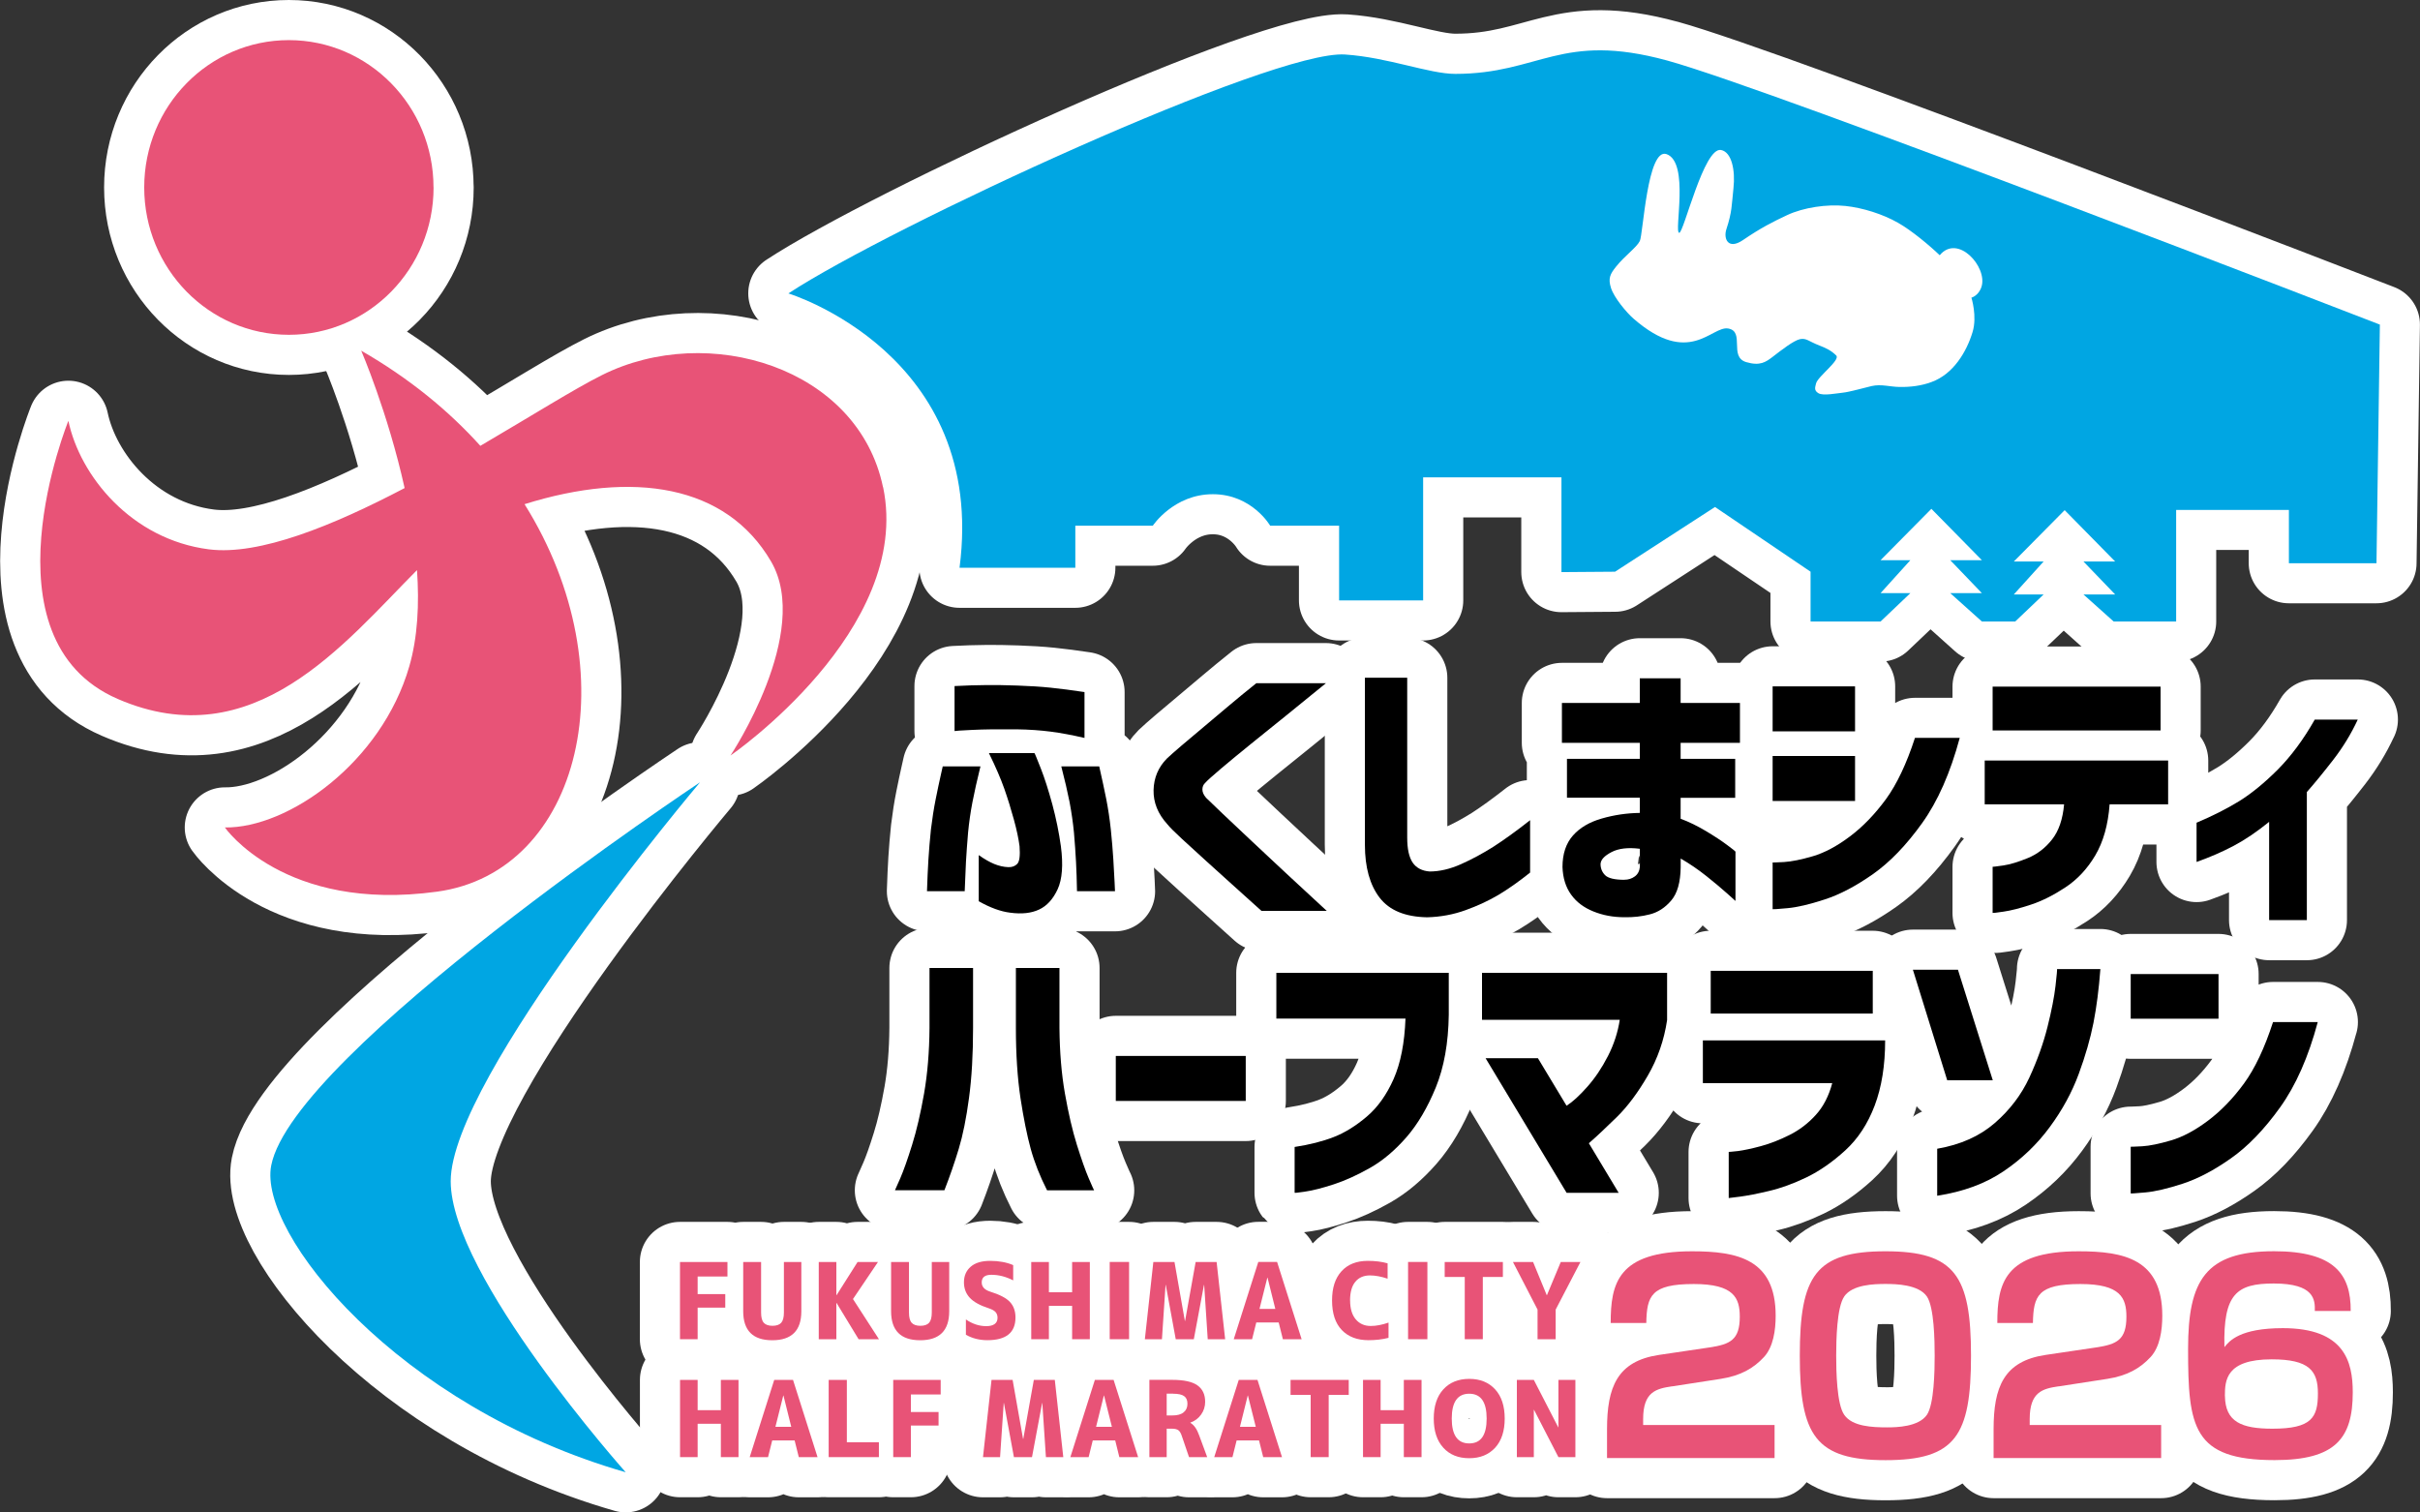 <?xml version="1.0" encoding="UTF-8"?>
<svg id="_レイヤー_1" data-name="レイヤー_1" xmlns="http://www.w3.org/2000/svg" version="1.1" viewBox="0 0 422.19 263.84">
  <rect x="0" y="0" width="422.19" height="263.84" fill="#333333" stroke="none"/>
  <!-- Generator: Adobe Illustrator 29.8.1, SVG Export Plug-In . SVG Version: 2.1.1 Build 2)  -->
  <defs>
    <style>
      .st0 {
        fill: #fff;
      }

      .st1 {
        fill: none;
        stroke: #fff;
        stroke-linecap: round;
        stroke-linejoin: round;
        stroke-width: 14px;
      }

      .st2 {
        fill: #00a6e3;
      }

      .st3 {
        fill: #e85377;
      }
    </style>
  </defs>
  <g>
    <path class="st1" d="M161.72,155.48c.07-2.06.15-3.91.25-5.54.1-1.63.25-3.38.44-5.25.23-1.87.5-3.62.83-5.27.33-1.65.62-3.01.86-4.07.25-1.06.37-1.61.37-1.65h6.58c-.59,2.4-1.06,4.48-1.4,6.25-.34,1.76-.59,3.53-.76,5.29-.16,1.87-.28,3.58-.37,5.12-.08,1.55-.15,3.26-.22,5.12h-6.58ZM166.53,119.69c1.96-.1,3.76-.16,5.37-.17,1.63-.02,3.47,0,5.57.08,2.09.07,4.03.19,5.79.37,1.77.18,3.74.44,5.94.77v8c-2.16-.5-4.13-.87-5.91-1.1-1.79-.23-3.74-.37-5.87-.4-3.24-.03-5.85,0-7.82.1-1.98.1-3.01.16-3.07.2v-7.85ZM172.52,131.39h7.95c.07.07.43.95,1.1,2.65.67,1.7,1.34,3.8,2.02,6.29.67,2.5,1.16,4.93,1.49,7.3.43,3.27.23,5.77-.56,7.5-.8,1.73-1.88,2.92-3.24,3.55-1.36.64-3.04.82-5.03.55-1.67-.2-3.5-.87-5.5-2v-8.05c.98.7,1.88,1.21,2.7,1.55.82.33,1.63.52,2.41.55.68.04,1.22-.16,1.61-.57.4-.42.52-1.45.4-3.08-.17-1.3-.49-2.84-.99-4.65-.49-1.79-1.04-3.58-1.66-5.35-.62-1.76-1.52-3.85-2.7-6.25ZM194.51,155.48h-6.62c-.03-1.87-.09-3.57-.17-5.12-.08-1.55-.2-3.25-.36-5.12-.17-1.76-.43-3.53-.76-5.29-.35-1.77-.83-3.85-1.45-6.25h6.62c.49,2.17.9,4.07,1.23,5.72.32,1.65.59,3.41.79,5.27.19,1.87.34,3.62.44,5.25.1,1.63.17,2.95.22,3.97.05,1.01.07,1.54.07,1.57Z"/>
    <path class="st1" d="M219.19,119.19h12.13c-2.65,2.17-4.97,4.05-6.95,5.65-1.98,1.6-3.99,3.23-6.04,4.87-2.04,1.65-3.81,3.11-5.3,4.37s-2.42,2.1-2.77,2.5c-.33.3-.49.68-.49,1.15s.21.95.64,1.45c.4.4,1.34,1.31,2.83,2.72,1.49,1.42,3.25,3.07,5.27,4.97,2.03,1.9,4.03,3.77,6.01,5.62,1.98,1.85,4.3,3.99,6.94,6.42h-11.39c-1.96-1.76-3.68-3.31-5.15-4.64-1.48-1.34-2.99-2.7-4.54-4.1-1.55-1.4-2.95-2.68-4.19-3.83-1.25-1.15-2.1-2-2.56-2.57-1.63-1.8-2.42-3.77-2.38-5.92.05-2.15.82-3.99,2.33-5.52.52-.5,1.39-1.26,2.57-2.27,1.19-1.01,2.53-2.14,4-3.37,1.47-1.24,2.89-2.42,4.25-3.58s2.95-2.45,4.78-3.92Z"/>
    <path class="st1" d="M245.5,118.25v27.89c0,1.97.32,3.41.95,4.35.64.93,1.63,1.45,2.97,1.55,1.73,0,3.56-.43,5.47-1.28,1.91-.85,3.79-1.87,5.65-3.04,1.84-1.19,3.98-2.72,6.4-4.63v9.14c-1.96,1.57-3.8,2.86-5.5,3.88-1.7,1.01-3.61,1.9-5.74,2.67-2.12.77-4.37,1.19-6.73,1.25-3.83-.07-6.59-1.21-8.29-3.43s-2.56-5.29-2.56-9.22v-29.14h7.37Z"/>
    <path class="st1" d="M273.37,132.39h12.71v-2.8h-13.59v-6.95h13.59v-4.3h7.12v4.3h10.35v6.95h-10.35v2.8h9.52v6.8h-9.52v3.65c1.44.53,2.91,1.25,4.42,2.15,1.51.9,2.73,1.71,3.68,2.42.95.71,1.45,1.1,1.47,1.18v8.59s-.52-.47-1.47-1.32c-.95-.85-2.14-1.85-3.58-3-1.44-1.15-2.95-2.18-4.51-3.08v1.55c-.04,2.6-.58,4.52-1.65,5.77-1.06,1.25-2.3,2.06-3.73,2.42-1.42.37-2.9.53-4.44.5-1.93,0-3.73-.33-5.39-1-1.67-.67-2.98-1.64-3.91-2.95-.94-1.3-1.43-2.9-1.5-4.8,0-2.3.61-4.13,1.82-5.5,1.21-1.37,2.89-2.36,5.03-2.97,2.14-.62,4.36-.95,6.64-.98v-2.65h-12.71v-6.8ZM283.39,153.48c.68,0,1.29-.19,1.82-.58.52-.38.81-.94.88-1.67v-3.15c-2.06-.26-3.71-.07-4.95.58-1.25.65-1.88,1.34-1.91,2.08,0,.76.27,1.42.8,1.95.54.53,1.66.8,3.37.8Z"/>
    <path class="st1" d="M309.25,119.75h14.38v7.85h-14.38v-7.85ZM341.89,128.75c-1.64,6.1-3.83,11.06-6.58,14.89-2.75,3.83-5.6,6.79-8.56,8.87-2.96,2.08-5.77,3.56-8.42,4.42-2.65.87-4.82,1.37-6.5,1.52-1.69.16-2.55.21-2.58.18v-8.15s.7,0,2.01-.08c1.31-.08,2.99-.42,5.03-1.02,2.05-.61,4.19-1.75,6.45-3.45s4.34-3.86,6.26-6.47c1.91-2.62,3.61-6.19,5.08-10.72h7.81ZM309.25,131.89h14.38v7.85h-14.38v-7.85Z"/>
    <path class="st1" d="M346.25,140.34v-7.65h32v7.65h-10.21c-.26,3.56-1.1,6.53-2.5,8.9-1.4,2.36-3.15,4.23-5.23,5.59-2.08,1.37-4.07,2.37-5.99,3-1.92.64-3.5,1.04-4.76,1.22-1.26.19-1.9.26-1.93.23v-8.05s.65-.04,1.86-.23c1.21-.18,2.65-.62,4.3-1.3,1.65-.68,3.06-1.77,4.22-3.25,1.16-1.48,1.86-3.52,2.09-6.12h-13.84ZM347.63,119.79h29.3v7.64h-29.3v-7.64Z"/>
    <path class="st1" d="M411.33,125.54c-1.14,2.47-2.56,4.79-4.24,6.97-1.69,2.18-3.23,4.07-4.64,5.67v22.34h-6.58v-17.14c-2.13,1.73-4.18,3.12-6.16,4.17-1.98,1.05-4.15,1.99-6.5,2.83v-6.85c2.78-1.17,5.25-2.42,7.42-3.75,2.15-1.33,4.4-3.17,6.75-5.52,2.33-2.35,4.49-5.26,6.45-8.72h7.51Z"/>
    <path class="st1" d="M156.13,207.66s.34-.73.93-2.1c.59-1.37,1.28-3.31,2.06-5.82.79-2.52,1.48-5.5,2.09-8.95.6-3.44.92-7.27.95-11.47v-10.45h7.6v10.45c0,4.63-.23,8.71-.71,12.24-.47,3.53-1.07,6.49-1.79,8.87-.72,2.38-1.55,4.79-2.5,7.22h-8.63ZM190.87,207.66h-8.2c-1.24-2.43-2.19-4.84-2.85-7.22-.65-2.38-1.25-5.34-1.79-8.87-.53-3.53-.8-7.61-.8-12.24v-10.45h7.6v10.45c.04,4.2.35,8.02.96,11.47.61,3.45,1.3,6.43,2.09,8.95.79,2.51,1.47,4.45,2.06,5.82.59,1.37.9,2.06.94,2.1Z"/>
    <rect class="st1" x="194.66" y="184.22" width="22.67" height="7.85"/>
    <path class="st1" d="M222.67,177.72v-8h30.08v7.35c-.07,4.9-.82,9.11-2.26,12.64-1.45,3.53-3.16,6.44-5.15,8.72-2,2.28-4.1,4.06-6.33,5.32s-4.34,2.22-6.33,2.87c-2,.65-3.63,1.07-4.89,1.25-1.25.19-1.9.26-1.93.22v-7.99c2.62-.4,4.89-.98,6.82-1.73,1.93-.75,3.85-1.94,5.77-3.57s3.47-3.83,4.69-6.58c1.21-2.75,1.9-6.25,2.06-10.52h-22.53Z"/>
    <path class="st1" d="M258.55,177.92v-8.2h32.29v8.24c-.52,3.5-1.65,6.73-3.37,9.7-1.72,2.96-3.51,5.36-5.37,7.19-1.87,1.83-3.5,3.37-4.91,4.6l5.2,8.65h-9.08l-14.14-23.49h9.13l5,8.3c1.05-.67,2.25-1.76,3.61-3.3,1.36-1.53,2.56-3.32,3.61-5.37,1.05-2.05,1.73-4.16,2.06-6.32h-24.05Z"/>
    <path class="st1" d="M297.07,188.97v-7.45h31.8c0,4.37-.61,8.15-1.82,11.35-1.21,3.2-2.92,5.81-5.15,7.85-2.23,2.03-4.49,3.6-6.77,4.7-2.29,1.1-4.47,1.89-6.53,2.37-2.06.49-3.73.81-5,.98-1.28.17-1.95.25-2.02.25v-8.05s.57-.02,1.62-.15c1.04-.14,2.38-.42,3.97-.85,1.61-.43,3.27-1.08,5.01-1.95s3.26-2.03,4.59-3.5c1.33-1.46,2.28-3.32,2.87-5.55h-22.58ZM298.44,169.38h28.27v7.45h-28.27v-7.45Z"/>
    <path class="st1" d="M341.58,169.18l6.08,19.29h-7.95l-5.99-19.29h7.85ZM337.96,208.61v-8.2c4.06-.7,7.4-2.19,10.04-4.48,2.63-2.28,4.64-4.93,6.04-7.94,1.39-3.01,2.44-5.96,3.16-8.82.72-2.87,1.18-5.25,1.4-7.15.22-1.9.3-2.88.27-2.95h7.56c-.26,3.47-.66,6.58-1.2,9.35-.55,2.77-1.4,5.75-2.58,8.95-1.18,3.2-2.86,6.29-5.06,9.27-2.19,2.98-4.87,5.55-8.05,7.7-3.17,2.15-7.03,3.57-11.58,4.27Z"/>
    <path class="st1" d="M371.72,169.93h15.32v7.79h-15.32v-7.79ZM404.35,178.32c-1.63,6.1-3.83,11.06-6.58,14.89-2.75,3.83-5.6,6.79-8.56,8.87-2.96,2.09-5.77,3.56-8.42,4.43-2.65.86-4.82,1.37-6.5,1.52-1.69.15-2.54.21-2.57.17v-8.14s.7,0,2.01-.08c1.31-.08,2.99-.43,5.03-1.03,2.05-.6,4.2-1.75,6.46-3.45,2.26-1.7,4.34-3.85,6.26-6.47,1.91-2.62,3.6-6.19,5.07-10.72h7.81Z"/>
  </g>
  <g>
    <path class="st1" d="M291.69,241.86c-2.76.41-5.03.95-5.03,5.71v1.04h22.93v5.76h-29.23v-5.03c0-7.34,1.77-11.87,9.06-12.96l8.84-1.31c3.58-.54,5.26-1.31,5.26-5.35,0-3.26-1-5.71-8.02-5.71-7.43,0-8.2,2.04-8.29,6.8h-6.21c0-6.84,1.18-12.51,14.19-12.51,7.93,0,14.59,1.36,14.59,11.24,0,2.54-.41,5.44-2.04,7.21-1.81,1.95-4.03,3.26-7.57,3.81l-8.48,1.31Z"/>
    <path class="st1" d="M328.95,218.3c12.1,0,14.91,4.26,14.91,18.22s-2.72,18.22-14.91,18.22-14.96-4.3-14.96-18.22,2.72-18.22,14.96-18.22ZM321.75,226.18c-1.31,1.86-1.41,7.71-1.41,10.33s.09,8.48,1.41,10.33c1.41,2.04,4.9,2.18,7.52,2.18,1.59,0,5.44-.09,6.89-2.18,1.27-1.86,1.36-7.71,1.36-10.33s-.09-8.47-1.36-10.33c-1.45-2.08-5.35-2.18-7.21-2.18-1.95,0-5.76.09-7.21,2.18Z"/>
    <path class="st1" d="M359.13,241.86c-2.76.41-5.03.95-5.03,5.71v1.04h22.93v5.76h-29.23v-5.03c0-7.34,1.77-11.87,9.07-12.96l8.84-1.31c3.58-.54,5.26-1.31,5.26-5.35,0-3.26-1-5.71-8.02-5.71-7.43,0-8.2,2.04-8.29,6.8h-6.21c0-6.84,1.18-12.51,14.19-12.51,7.93,0,14.59,1.36,14.59,11.24,0,2.54-.41,5.44-2.04,7.21-1.81,1.95-4.03,3.26-7.57,3.81l-8.48,1.31Z"/>
    <path class="st1" d="M403.84,228.72c.05-1.95-.05-4.8-7.16-4.8-6.44,0-8.84,1.77-8.61,11.1.86-1.09,2.72-3.31,10.2-3.31,10.74,0,12.19,5.85,12.19,11.19,0,8.02-2.99,11.83-13.64,11.83-14.28,0-15.09-5.76-15.09-19.4,0-11.92,2.99-17.04,15-17.04,10.47,0,13.42,3.99,13.37,10.42h-6.25ZM388.16,243.54c.05,4.53,2.9,5.71,8.29,5.71,6.84,0,7.93-1.95,7.93-6.16,0-3.94-1.5-5.94-8.07-5.94-7.98,0-8.16,3.67-8.16,6.39Z"/>
  </g>
  <g>
    <polygon class="st1" points="125.76 248.39 121.71 248.39 121.71 254.21 118.64 254.21 118.64 240.74 121.71 240.74 121.71 246.02 125.76 246.02 125.76 240.74 128.84 240.74 128.84 254.21 125.76 254.21 125.76 248.39"/>
    <path class="st1" d="M130.79,254.22l4.28-13.48h3.28l4.28,13.48h-3.27l-.73-2.92h-3.91l-.73,2.92h-3.2ZM135.28,248.92h2.76l-1.36-5.46h-.03l-1.37,5.46Z"/>
    <polygon class="st1" points="147.74 240.74 147.74 251.62 153.33 251.62 153.33 254.21 144.57 254.21 144.57 240.74 147.74 240.74"/>
    <polygon class="st1" points="155.83 240.74 164.11 240.74 164.11 243.28 158.91 243.28 158.91 246.34 163.74 246.34 163.74 248.7 158.91 248.7 158.91 254.21 155.83 254.21 155.83 240.74"/>
    <polygon class="st1" points="181.84 244.76 181.81 244.76 180.04 254.22 176.89 254.22 175.14 244.76 175.11 244.76 174.47 254.22 171.49 254.22 172.98 240.74 176.66 240.74 178.48 251.03 178.52 251.03 180.36 240.74 184.02 240.74 185.5 254.22 182.47 254.22 181.84 244.76"/>
    <path class="st1" d="M186.73,254.22l4.28-13.48h3.27l4.28,13.48h-3.28l-.72-2.92h-3.92l-.72,2.92h-3.2ZM191.22,248.92h2.76l-1.37-5.46h-.03l-1.36,5.46Z"/>
    <path class="st1" d="M203.54,249.24v4.97h-3.02v-13.48h3.98c2.02,0,3.48.31,4.39.95.91.64,1.36,1.6,1.36,2.88,0,.82-.23,1.56-.71,2.23-.48.67-1.1,1.13-1.87,1.4v.04c.63.36,1.15,1.09,1.54,2.2l1.4,3.79h-3.17l-1.25-3.66c-.16-.52-.37-.86-.61-1.04-.25-.18-.61-.27-1.12-.27h-.9ZM204.67,243.14h-1.13v3.8h1c.85,0,1.5-.17,1.95-.54.45-.36.67-.86.67-1.49s-.19-1.06-.58-1.34c-.38-.28-1.03-.42-1.92-.42Z"/>
    <path class="st1" d="M211.83,254.22l4.28-13.48h3.27l4.28,13.48h-3.28l-.73-2.92h-3.91l-.73,2.92h-3.2ZM216.32,248.92h2.76l-1.37-5.46h-.03l-1.36,5.46Z"/>
    <polygon class="st1" points="235.3 240.74 235.3 243.35 231.8 243.35 231.8 254.21 228.66 254.21 228.66 243.35 225.15 243.35 225.15 240.74 235.3 240.74"/>
    <polygon class="st1" points="244.91 248.39 240.86 248.39 240.86 254.21 237.79 254.21 237.79 240.74 240.86 240.74 240.86 246.02 244.91 246.02 244.91 240.74 248 240.74 248 254.21 244.91 254.21 244.91 248.39"/>
    <path class="st1" d="M260.85,252.56c-1.12,1.22-2.62,1.84-4.53,1.84s-3.42-.61-4.53-1.84c-1.11-1.22-1.66-2.92-1.66-5.08s.55-3.86,1.66-5.08c1.11-1.22,2.62-1.84,4.53-1.84s3.41.61,4.53,1.84c1.11,1.22,1.66,2.92,1.66,5.08s-.55,3.86-1.66,5.08ZM259.36,247.48c0-2.88-1.01-4.33-3.04-4.33s-3.05,1.45-3.05,4.33,1.01,4.34,3.05,4.34,3.04-1.45,3.04-4.34Z"/>
    <polygon class="st1" points="264.63 254.21 264.63 240.74 267.59 240.74 271.85 249.01 271.88 249.01 271.88 240.74 274.84 240.74 274.84 254.21 271.88 254.21 267.62 245.95 267.59 245.95 267.59 254.21 264.63 254.21"/>
    <polygon class="st1" points="118.63 220.17 126.91 220.17 126.91 222.7 121.71 222.7 121.71 225.77 126.53 225.77 126.53 228.13 121.71 228.13 121.71 233.64 118.63 233.64 118.63 220.17"/>
    <path class="st1" d="M132.78,220.17v8.81c0,.84.15,1.44.47,1.79.31.35.82.53,1.52.53s1.21-.18,1.52-.53c.31-.35.47-.95.47-1.79v-8.81h3.04v8.59c0,3.38-1.69,5.06-5.07,5.06s-5.07-1.69-5.07-5.06v-8.59h3.12Z"/>
    <polygon class="st1" points="145.91 220.17 145.91 225.95 145.95 225.95 149.61 220.17 153.17 220.17 148.81 226.63 153.34 233.64 149.79 233.64 145.95 227.32 145.91 227.32 145.91 233.64 142.84 233.64 142.84 220.17 145.91 220.17"/>
    <path class="st1" d="M158.58,220.17v8.81c0,.84.15,1.44.47,1.79.31.35.82.53,1.52.53s1.21-.18,1.52-.53c.31-.35.47-.95.47-1.79v-8.81h3.04v8.59c0,3.38-1.69,5.06-5.07,5.06s-5.07-1.69-5.07-5.06v-8.59h3.12Z"/>
    <path class="st1" d="M176.75,223.37c-1.26-.65-2.53-.97-3.8-.97-1.12,0-1.68.44-1.68,1.33,0,.76.49,1.29,1.45,1.6,1.67.52,2.83,1.12,3.47,1.81.65.69.97,1.6.97,2.71,0,2.64-1.63,3.96-4.9,3.96-1.4,0-2.65-.32-3.75-.95v-2.67c1.13.78,2.32,1.17,3.56,1.17.65,0,1.13-.13,1.47-.38.33-.25.49-.61.49-1.08,0-.41-.12-.74-.35-1-.23-.26-.62-.47-1.19-.66-1.52-.49-2.62-1.1-3.31-1.84-.67-.73-1.01-1.63-1.01-2.68,0-1.15.4-2.06,1.19-2.74.79-.68,1.92-1.01,3.4-1.01s2.87.25,4,.74v2.65Z"/>
    <polygon class="st1" points="187.04 227.82 182.99 227.82 182.99 233.64 179.91 233.64 179.91 220.17 182.99 220.17 182.99 225.45 187.04 225.45 187.04 220.17 190.13 220.17 190.13 233.64 187.04 233.64 187.04 227.82"/>
    <rect class="st1" x="193.6" y="220.17" width="3.38" height="13.48"/>
    <polygon class="st1" points="210.08 224.18 210.04 224.18 208.27 233.65 205.12 233.65 203.38 224.18 203.34 224.18 202.71 233.65 199.73 233.65 201.21 220.17 204.9 220.17 206.71 230.45 206.75 230.45 208.59 220.17 212.25 220.17 213.74 233.65 210.7 233.65 210.08 224.18"/>
    <path class="st1" d="M215.24,233.64l4.28-13.48h3.28l4.28,13.48h-3.27l-.73-2.92h-3.91l-.73,2.92h-3.2ZM219.73,228.35h2.76l-1.36-5.46h-.03l-1.37,5.46Z"/>
    <path class="st1" d="M235.54,226.9c0,1.4.33,2.5.98,3.27.65.77,1.52,1.16,2.61,1.16.97,0,2-.2,3.11-.59v2.66c-1.09.28-2.26.41-3.49.41-1.98,0-3.53-.59-4.67-1.78-1.13-1.19-1.69-2.9-1.69-5.14s.54-3.88,1.64-5.1c1.1-1.21,2.63-1.82,4.6-1.82,1.28,0,2.42.14,3.45.43v2.68c-1.12-.38-2.15-.57-3.08-.57-1.09,0-1.95.37-2.56,1.12-.61.74-.91,1.83-.91,3.26Z"/>
    <rect class="st1" x="245.64" y="220.17" width="3.37" height="13.48"/>
    <polygon class="st1" points="262.19 220.17 262.19 222.78 258.69 222.78 258.69 233.64 255.54 233.64 255.54 222.78 252.04 222.78 252.04 220.17 262.19 220.17"/>
    <polygon class="st1" points="267.46 220.17 269.84 225.95 269.88 225.95 272.29 220.17 275.72 220.17 271.4 228.47 271.4 233.64 268.24 233.64 268.24 228.47 263.95 220.17 267.46 220.17"/>
  </g>
  <g>
    <path class="st1" d="M75.64,32.7c0,14.2-11.3,25.71-25.24,25.71s-25.24-11.51-25.24-25.71S36.46,7,50.39,7s25.24,11.51,25.24,25.7Z"/>
    <path class="st1" d="M154.05,85c-4.34-20.93-30.52-28.83-49.05-19.55-4.73,2.36-12.42,7.19-21.2,12.33-5.51-6.12-12.4-11.78-20.78-16.6,0,0,4.64,10.76,7.57,23.97-12.49,6.55-25.33,11.8-34.13,10.69-13.54-1.72-22.52-12.83-24.53-22.42,0,0-15.5,38.08,8.61,48.52,23.74,10.27,39.47-9.68,52.21-22.48.41,5.89.13,11.7-1.35,16.81-4.85,16.76-21.11,28.24-32.17,28.09,0,0,10.3,14.87,37.03,11.2,25.06-3.43,33.72-38.1,15.25-67.6,18.95-5.92,35.18-3.4,43,9.98,7.24,12.38-7.07,33.87-7.07,33.87,0,0,31.81-21.88,26.63-46.81Z"/>
    <path class="st1" d="M122.11,136.49s-70.92,47.15-74.79,66.83c-2.33,11.84,22.03,42.11,61.84,53.53,0,0-30.53-34.24-30.53-50.77,0-18.11,43.48-69.58,43.48-69.58Z"/>
    <path class="st1" d="M290.86,10.56c-18.59-5.08-22.21,2.32-36.98,2.32-4.55,0-11.67-2.87-19.22-3.38-12.59-.85-79.28,29.99-97.12,41.68,0,0,34.72,10.57,29.85,47.86h20.2v-7.34h13.52s3.65-5.49,10.47-5.49,10,5.49,10,5.49h12.03v13.04h14.67v-21.47h24.12v16.53l9.36-.07,17.44-11.29,16.67,11.29v8.69h12.21l5.21-4.95h-5.21l5.21-5.75h-5.21l8.87-8.96,8.81,8.96h-5.52l5.52,5.75h-5.52l5.52,4.95h5.81l4.96-4.72h-5.21l5.21-5.75h-5.21l8.87-8.96,8.81,8.96h-5.53l5.53,5.75h-5.53l5.27,4.72h10.9v-19.47h19.67v9.3h15.28l.59-41.63s-105.88-41.02-124.33-46.07Z"/>
  </g>
  <g>
    <path d="M161.72,155.48c.07-2.06.15-3.91.25-5.54.1-1.63.25-3.38.44-5.25.23-1.87.5-3.62.83-5.27.33-1.65.62-3.01.86-4.07.25-1.06.37-1.61.37-1.65h6.58c-.59,2.4-1.06,4.48-1.4,6.25-.34,1.76-.59,3.53-.76,5.29-.16,1.87-.28,3.58-.37,5.12-.08,1.55-.15,3.26-.22,5.12h-6.58ZM166.53,119.69c1.96-.1,3.76-.16,5.37-.17,1.63-.02,3.47,0,5.57.08,2.09.07,4.03.19,5.79.37,1.77.18,3.74.44,5.94.77v8c-2.16-.5-4.13-.87-5.91-1.1-1.79-.23-3.74-.37-5.87-.4-3.24-.03-5.85,0-7.82.1-1.98.1-3.01.16-3.07.2v-7.85ZM172.52,131.39h7.95c.07.07.43.95,1.1,2.65.67,1.7,1.34,3.8,2.02,6.29.67,2.5,1.16,4.93,1.49,7.3.43,3.27.23,5.77-.56,7.5-.8,1.73-1.88,2.92-3.24,3.55-1.36.64-3.04.82-5.03.55-1.67-.2-3.5-.87-5.5-2v-8.05c.98.7,1.88,1.21,2.7,1.55.82.33,1.63.52,2.41.55.68.04,1.22-.16,1.61-.57.4-.42.52-1.45.4-3.08-.17-1.3-.49-2.84-.99-4.65-.49-1.79-1.04-3.58-1.66-5.35-.62-1.76-1.52-3.85-2.7-6.25M194.51,155.48h-6.62c-.03-1.87-.09-3.57-.17-5.12-.08-1.55-.2-3.25-.36-5.12-.17-1.76-.43-3.53-.76-5.29-.35-1.77-.83-3.85-1.45-6.25h6.62c.49,2.17.9,4.07,1.23,5.72.32,1.65.59,3.41.79,5.27.19,1.87.34,3.62.44,5.25.1,1.63.17,2.95.22,3.97.05,1.01.07,1.54.07,1.57"/>
    <path d="M219.19,119.19h12.13c-2.65,2.17-4.97,4.05-6.95,5.65-1.98,1.6-3.99,3.23-6.04,4.87-2.04,1.65-3.81,3.11-5.3,4.37s-2.42,2.1-2.77,2.5c-.33.3-.49.68-.49,1.15s.21.95.64,1.45c.4.4,1.34,1.31,2.83,2.72,1.49,1.42,3.25,3.07,5.27,4.97,2.03,1.9,4.03,3.77,6.01,5.62,1.98,1.85,4.3,3.99,6.94,6.42h-11.39c-1.96-1.76-3.68-3.31-5.15-4.64-1.48-1.34-2.99-2.7-4.54-4.1-1.55-1.4-2.95-2.68-4.19-3.83-1.25-1.15-2.1-2-2.56-2.57-1.63-1.8-2.42-3.77-2.38-5.92.05-2.15.82-3.99,2.33-5.52.52-.5,1.39-1.26,2.57-2.27,1.19-1.01,2.53-2.14,4-3.37,1.47-1.24,2.89-2.42,4.25-3.58s2.95-2.45,4.78-3.92"/>
    <path d="M245.5,118.25v27.89c0,1.97.32,3.41.95,4.35.64.93,1.63,1.45,2.97,1.55,1.73,0,3.56-.43,5.47-1.28,1.91-.85,3.79-1.87,5.65-3.04,1.84-1.19,3.98-2.72,6.4-4.63v9.14c-1.96,1.57-3.8,2.86-5.5,3.88-1.7,1.01-3.61,1.9-5.74,2.67-2.12.77-4.37,1.19-6.73,1.25-3.83-.07-6.59-1.21-8.29-3.43s-2.56-5.29-2.56-9.22v-29.14h7.37Z"/>
    <path d="M273.37,132.39h12.71v-2.8h-13.59v-6.95h13.59v-4.3h7.12v4.3h10.35v6.95h-10.35v2.8h9.52v6.8h-9.52v3.65c1.44.53,2.91,1.25,4.42,2.15,1.51.9,2.73,1.71,3.68,2.42.95.71,1.45,1.1,1.47,1.18v8.59s-.52-.47-1.47-1.32c-.95-.85-2.14-1.85-3.58-3-1.44-1.15-2.95-2.18-4.51-3.08v1.55c-.04,2.6-.58,4.52-1.65,5.77-1.06,1.25-2.3,2.06-3.73,2.42-1.42.37-2.9.53-4.44.5-1.93,0-3.73-.33-5.39-1-1.67-.67-2.98-1.64-3.91-2.95-.94-1.3-1.43-2.9-1.5-4.8,0-2.3.61-4.13,1.82-5.5,1.21-1.37,2.89-2.36,5.03-2.97,2.14-.62,4.36-.95,6.64-.98v-2.65h-12.71v-6.8ZM283.39,153.48c.68,0,1.29-.19,1.82-.58.52-.38.81-.94.88-1.67v-3.15c-2.06-.26-3.71-.07-4.95.58-1.25.65-1.88,1.34-1.91,2.08,0,.76.27,1.42.8,1.95.54.53,1.66.8,3.37.8"/>
    <path d="M309.25,119.74h14.38v7.85h-14.38v-7.85ZM341.89,128.74c-1.64,6.1-3.83,11.06-6.58,14.89-2.75,3.83-5.6,6.79-8.56,8.87-2.96,2.08-5.77,3.56-8.42,4.42-2.65.87-4.82,1.37-6.5,1.52-1.69.16-2.55.21-2.58.18v-8.15s.7,0,2-.08c1.31-.08,2.99-.42,5.04-1.02,2.05-.61,4.19-1.75,6.45-3.45,2.26-1.7,4.34-3.86,6.26-6.47,1.91-2.62,3.61-6.19,5.08-10.72h7.81ZM309.25,131.89h14.38v7.85h-14.38v-7.85Z"/>
    <path d="M346.25,140.33v-7.65h32v7.65h-10.21c-.26,3.56-1.1,6.53-2.5,8.9-1.4,2.36-3.15,4.23-5.23,5.59-2.08,1.37-4.07,2.37-5.99,3-1.92.64-3.5,1.04-4.76,1.22-1.26.19-1.9.26-1.93.23v-8.05s.65-.04,1.86-.23c1.2-.18,2.65-.62,4.3-1.3,1.65-.68,3.06-1.77,4.22-3.25,1.16-1.48,1.86-3.52,2.09-6.12h-13.84ZM347.63,119.79h29.3v7.64h-29.3v-7.64Z"/>
    <path d="M411.33,125.54c-1.14,2.47-2.56,4.79-4.24,6.97-1.69,2.18-3.23,4.07-4.64,5.67v22.34h-6.58v-17.14c-2.13,1.73-4.18,3.12-6.16,4.17-1.98,1.05-4.15,1.99-6.5,2.83v-6.85c2.78-1.17,5.25-2.42,7.42-3.75,2.15-1.33,4.4-3.17,6.75-5.52,2.33-2.35,4.49-5.26,6.45-8.72h7.51Z"/>
    <path d="M156.13,207.66s.34-.73.93-2.1c.59-1.37,1.28-3.31,2.06-5.82.79-2.52,1.48-5.5,2.09-8.95.6-3.44.92-7.27.95-11.47v-10.45h7.6v10.45c0,4.63-.23,8.71-.71,12.24-.47,3.53-1.07,6.49-1.79,8.87-.72,2.38-1.55,4.79-2.5,7.22h-8.63ZM190.87,207.66h-8.2c-1.24-2.43-2.19-4.84-2.85-7.22-.65-2.38-1.25-5.34-1.79-8.87-.53-3.53-.8-7.61-.8-12.24v-10.45h7.6v10.45c.04,4.2.35,8.02.96,11.47.61,3.45,1.3,6.43,2.09,8.95.79,2.51,1.47,4.45,2.06,5.82.59,1.37.9,2.06.94,2.1"/>
    <rect x="194.66" y="184.22" width="22.67" height="7.85"/>
    <path d="M222.67,177.72v-8h30.08v7.35c-.07,4.9-.82,9.11-2.26,12.64-1.45,3.53-3.16,6.44-5.15,8.72-2,2.28-4.1,4.06-6.33,5.32s-4.34,2.22-6.33,2.87c-2,.65-3.63,1.07-4.89,1.25-1.25.19-1.9.26-1.93.22v-7.99c2.62-.4,4.89-.98,6.82-1.73,1.93-.75,3.85-1.94,5.77-3.57s3.47-3.83,4.69-6.58c1.21-2.75,1.9-6.25,2.06-10.52h-22.53Z"/>
    <path d="M258.55,177.92v-8.2h32.29v8.24c-.52,3.5-1.65,6.73-3.37,9.7-1.72,2.96-3.51,5.36-5.37,7.19-1.87,1.83-3.5,3.37-4.91,4.6l5.2,8.65h-9.08l-14.14-23.49h9.13l5,8.3c1.05-.67,2.25-1.76,3.61-3.3,1.36-1.53,2.56-3.32,3.61-5.37,1.05-2.05,1.73-4.16,2.06-6.32h-24.05Z"/>
    <path d="M297.08,188.96v-7.45h31.8c0,4.37-.61,8.15-1.82,11.35-1.21,3.2-2.92,5.81-5.15,7.85-2.23,2.03-4.49,3.6-6.77,4.7-2.29,1.1-4.47,1.89-6.53,2.37-2.06.49-3.73.81-5,.98s-1.95.25-2.02.25v-8.05s.57-.02,1.62-.15c1.04-.14,2.38-.42,3.97-.85,1.61-.43,3.27-1.08,5.01-1.95s3.26-2.03,4.59-3.5c1.33-1.46,2.28-3.32,2.87-5.55h-22.58ZM298.45,169.37h28.27v7.45h-28.27v-7.45Z"/>
    <path d="M341.58,169.18l6.08,19.29h-7.95l-5.99-19.29h7.85ZM337.96,208.61v-8.2c4.06-.7,7.4-2.19,10.04-4.48,2.63-2.28,4.64-4.93,6.04-7.94,1.39-3.01,2.44-5.96,3.16-8.82.72-2.87,1.18-5.25,1.4-7.15.22-1.9.3-2.88.27-2.95h7.56c-.26,3.47-.66,6.58-1.2,9.35-.55,2.77-1.4,5.75-2.58,8.95-1.18,3.2-2.86,6.29-5.06,9.27-2.19,2.98-4.87,5.55-8.05,7.7-3.17,2.15-7.03,3.57-11.58,4.27"/>
    <path d="M371.72,169.93h15.32v7.79h-15.32v-7.79ZM404.35,178.32c-1.63,6.1-3.83,11.06-6.58,14.89-2.75,3.83-5.6,6.79-8.56,8.87-2.96,2.09-5.77,3.56-8.42,4.43-2.65.86-4.82,1.37-6.5,1.52-1.69.15-2.54.21-2.57.17v-8.14s.7,0,2.01-.08c1.31-.08,2.99-.43,5.03-1.03,2.05-.6,4.2-1.75,6.46-3.45,2.26-1.7,4.34-3.85,6.26-6.47,1.91-2.62,3.6-6.19,5.07-10.72h7.81Z"/>
  </g>
  <g>
    <g>
      <polygon class="st3" points="118.63 220.17 126.91 220.17 126.91 222.7 121.71 222.7 121.71 225.77 126.53 225.77 126.53 228.13 121.71 228.13 121.71 233.64 118.63 233.64 118.63 220.17"/>
      <path class="st3" d="M132.78,220.17v8.81c0,.84.15,1.44.47,1.79.31.35.82.53,1.52.53s1.21-.18,1.52-.53c.31-.35.47-.95.47-1.79v-8.81h3.04v8.59c0,3.38-1.69,5.06-5.07,5.06s-5.07-1.69-5.07-5.06v-8.59h3.12Z"/>
      <polygon class="st3" points="145.91 220.17 145.91 225.95 145.95 225.95 149.61 220.17 153.17 220.17 148.81 226.63 153.34 233.64 149.79 233.64 145.95 227.32 145.91 227.32 145.91 233.64 142.84 233.64 142.84 220.17 145.91 220.17"/>
      <path class="st3" d="M158.58,220.17v8.81c0,.84.15,1.44.47,1.79.31.35.82.53,1.52.53s1.21-.18,1.52-.53c.31-.35.47-.95.47-1.79v-8.81h3.04v8.59c0,3.38-1.69,5.06-5.07,5.06s-5.07-1.69-5.07-5.06v-8.59h3.12Z"/>
      <path class="st3" d="M176.75,223.37c-1.26-.65-2.53-.97-3.8-.97-1.12,0-1.68.44-1.68,1.33,0,.76.49,1.29,1.45,1.6,1.67.52,2.83,1.12,3.47,1.81.65.69.97,1.6.97,2.71,0,2.64-1.63,3.96-4.9,3.96-1.4,0-2.65-.32-3.75-.95v-2.67c1.13.78,2.32,1.17,3.56,1.17.65,0,1.13-.13,1.47-.38.33-.25.49-.61.49-1.08,0-.41-.12-.74-.35-1-.23-.26-.62-.47-1.19-.66-1.52-.49-2.62-1.1-3.31-1.84-.67-.73-1.01-1.63-1.01-2.68,0-1.15.4-2.06,1.19-2.74.79-.68,1.92-1.01,3.4-1.01s2.87.25,4,.74v2.65Z"/>
      <polygon class="st3" points="187.04 227.82 182.99 227.82 182.99 233.64 179.91 233.64 179.91 220.17 182.99 220.17 182.99 225.45 187.04 225.45 187.04 220.17 190.13 220.17 190.13 233.64 187.04 233.64 187.04 227.82"/>
      <rect class="st3" x="193.6" y="220.16" width="3.38" height="13.48"/>
      <polygon class="st3" points="210.08 224.18 210.04 224.18 208.27 233.65 205.12 233.65 203.38 224.18 203.34 224.18 202.71 233.65 199.73 233.65 201.21 220.17 204.9 220.17 206.71 230.45 206.75 230.45 208.59 220.17 212.25 220.17 213.74 233.65 210.7 233.65 210.08 224.18"/>
      <path class="st3" d="M215.24,233.64l4.28-13.48h3.28l4.28,13.48h-3.27l-.73-2.92h-3.91l-.73,2.92h-3.2ZM219.73,228.35h2.76l-1.36-5.46h-.03l-1.37,5.46Z"/>
      <path class="st3" d="M235.54,226.9c0,1.4.33,2.5.98,3.27.65.77,1.52,1.16,2.61,1.16.97,0,2-.2,3.11-.59v2.66c-1.09.28-2.26.41-3.49.41-1.98,0-3.53-.59-4.67-1.78-1.13-1.19-1.69-2.9-1.69-5.14s.54-3.88,1.64-5.1c1.1-1.21,2.63-1.82,4.6-1.82,1.28,0,2.42.14,3.45.43v2.68c-1.12-.38-2.15-.57-3.08-.57-1.09,0-1.95.37-2.56,1.12-.61.74-.91,1.83-.91,3.26"/>
      <rect class="st3" x="245.65" y="220.16" width="3.37" height="13.48"/>
      <polygon class="st3" points="262.19 220.17 262.19 222.78 258.69 222.78 258.69 233.64 255.54 233.64 255.54 222.78 252.04 222.78 252.04 220.17 262.19 220.17"/>
      <polygon class="st3" points="267.46 220.17 269.84 225.95 269.88 225.95 272.29 220.17 275.72 220.17 271.4 228.47 271.4 233.64 268.24 233.64 268.24 228.47 263.95 220.17 267.46 220.17"/>
    </g>
    <g>
      <polygon class="st3" points="125.76 248.39 121.71 248.39 121.71 254.21 118.64 254.21 118.64 240.74 121.71 240.74 121.71 246.02 125.76 246.02 125.76 240.74 128.84 240.74 128.84 254.21 125.76 254.21 125.76 248.39"/>
      <path class="st3" d="M130.79,254.22l4.28-13.48h3.28l4.28,13.48h-3.27l-.73-2.92h-3.91l-.73,2.92h-3.2ZM135.28,248.92h2.76l-1.36-5.46h-.03l-1.37,5.46Z"/>
      <polygon class="st3" points="147.74 240.74 147.74 251.62 153.33 251.62 153.33 254.21 144.57 254.21 144.57 240.74 147.74 240.74"/>
      <polygon class="st3" points="155.83 240.74 164.11 240.74 164.11 243.28 158.91 243.28 158.91 246.34 163.74 246.34 163.74 248.7 158.91 248.7 158.91 254.21 155.83 254.21 155.83 240.74"/>
      <polygon class="st3" points="181.84 244.76 181.81 244.76 180.04 254.22 176.89 254.22 175.14 244.76 175.11 244.76 174.47 254.22 171.49 254.22 172.98 240.74 176.66 240.74 178.48 251.03 178.52 251.03 180.36 240.74 184.02 240.74 185.5 254.22 182.47 254.22 181.84 244.76"/>
      <path class="st3" d="M186.73,254.22l4.28-13.48h3.27l4.28,13.48h-3.28l-.72-2.92h-3.92l-.72,2.92h-3.2ZM191.22,248.92h2.76l-1.37-5.46h-.03l-1.36,5.46Z"/>
      <path class="st3" d="M203.54,249.24v4.97h-3.02v-13.48h3.98c2.02,0,3.48.31,4.39.95.91.64,1.36,1.6,1.36,2.88,0,.82-.23,1.56-.71,2.23-.48.67-1.1,1.13-1.87,1.4v.04c.63.36,1.15,1.09,1.54,2.2l1.4,3.79h-3.17l-1.25-3.66c-.16-.52-.37-.86-.61-1.04-.25-.18-.61-.27-1.12-.27h-.9ZM204.67,243.14h-1.13v3.8h1c.85,0,1.5-.17,1.95-.54.45-.36.67-.86.67-1.49s-.19-1.06-.58-1.34c-.38-.28-1.03-.42-1.92-.42"/>
      <path class="st3" d="M211.83,254.22l4.28-13.48h3.27l4.28,13.48h-3.28l-.73-2.92h-3.91l-.73,2.92h-3.2ZM216.32,248.92h2.76l-1.37-5.46h-.03l-1.36,5.46Z"/>
      <polygon class="st3" points="235.3 240.74 235.3 243.35 231.8 243.35 231.8 254.21 228.66 254.21 228.66 243.35 225.15 243.35 225.15 240.74 235.3 240.74"/>
      <polygon class="st3" points="244.91 248.39 240.86 248.39 240.86 254.21 237.79 254.21 237.79 240.74 240.86 240.74 240.86 246.02 244.91 246.02 244.91 240.74 248 240.74 248 254.21 244.91 254.21 244.91 248.39"/>
      <path class="st3" d="M260.85,252.56c-1.12,1.22-2.62,1.84-4.53,1.84s-3.42-.61-4.53-1.84c-1.11-1.22-1.66-2.92-1.66-5.08s.55-3.86,1.66-5.08c1.11-1.22,2.62-1.84,4.53-1.84s3.41.61,4.53,1.84c1.11,1.22,1.66,2.92,1.66,5.08s-.55,3.86-1.66,5.08M259.36,247.48c0-2.88-1.01-4.33-3.04-4.33s-3.05,1.45-3.05,4.33,1.01,4.34,3.05,4.34,3.04-1.45,3.04-4.34"/>
      <polygon class="st3" points="264.63 254.21 264.63 240.74 267.59 240.74 271.85 249.01 271.88 249.01 271.88 240.74 274.84 240.74 274.84 254.21 271.88 254.21 267.62 245.95 267.59 245.95 267.59 254.21 264.63 254.21"/>
    </g>
  </g>
  <g>
    <path class="st3" d="M75.64,32.7c0,14.2-11.3,25.71-25.24,25.71s-25.24-11.51-25.24-25.71S36.46,7,50.39,7s25.24,11.51,25.24,25.7"/>
    <path class="st3" d="M154.05,85c-4.34-20.93-30.52-28.83-49.05-19.55-4.73,2.36-12.42,7.19-21.2,12.33-5.51-6.12-12.4-11.78-20.78-16.6,0,0,4.64,10.76,7.57,23.97-12.49,6.55-25.33,11.8-34.13,10.69-13.54-1.72-22.52-12.83-24.53-22.42,0,0-15.5,38.08,8.61,48.52,23.74,10.27,39.47-9.68,52.21-22.48.41,5.89.13,11.7-1.35,16.81-4.85,16.76-21.11,28.24-32.17,28.09,0,0,10.3,14.87,37.03,11.2,25.06-3.43,33.72-38.1,15.25-67.6,18.95-5.92,35.18-3.4,43,9.98,7.24,12.38-7.07,33.87-7.07,33.87,0,0,31.81-21.88,26.63-46.81"/>
    <path class="st2" d="M122.11,136.49s-70.92,47.15-74.79,66.83c-2.33,11.84,22.03,42.11,61.84,53.53,0,0-30.53-34.24-30.53-50.77,0-18.11,43.48-69.58,43.48-69.58"/>
    <path class="st2" d="M290.86,10.56c-18.6-5.08-22.21,2.33-36.98,2.33-4.56,0-11.67-2.87-19.22-3.38-12.59-.85-79.28,29.98-97.12,41.68,0,0,34.72,10.57,29.86,47.86h20.2v-7.34h13.52s3.64-5.49,10.47-5.49,10,5.49,10,5.49h12.03v13.04h14.66v-21.47h24.13v16.53l9.35-.07,17.44-11.29,16.67,11.29v8.69h12.21l5.2-4.95h-5.2l5.2-5.75h-5.2l8.87-8.96,8.81,8.96h-5.52l5.52,5.75h-5.52l5.52,4.95h5.81l4.96-4.72h-5.2l5.2-5.75h-5.2l8.87-8.96,8.81,8.96h-5.53l5.53,5.75h-5.53l5.27,4.72h10.9v-19.47h19.67v9.3h15.28l.59-41.63s-105.88-41.02-124.33-46.07"/>
    <path class="st0" d="M345.7,50c-.5,1.61-1.77,1.93-1.77,1.93,0,0,1.04,3.26.2,6.01-1.03,3.39-3.31,7.32-7.19,8.72-1.76.65-3.65.88-5.53.85-1.69-.02-3.21-.54-4.88-.16-1.07.24-3.94,1.06-5.06,1.16-.97.09-3.42.59-4.23.09-.77-.47-.61-.94-.41-1.72.32-1.22,4.31-4.09,3.51-4.87-.86-.85-1.78-1.29-2.89-1.72-1.93-.74-2.3-1.35-3.43-1.12-1.08.22-3.34,1.98-4.76,3.08-1.19.91-2.2,1.64-4.63.92-3.05-.92-.16-5.35-3.13-5.86-2.92-.5-6.75,6.79-16.53-1.73-1.21-1.06-3.38-3.64-3.92-5.35-.53-1.67-.16-2.41.9-3.73,1.52-1.9,3.55-3.3,4.13-4.45.58-1.14,1.31-16.35,4.67-15.16,4.05,1.44,1.26,13.61,2.2,13.73.79.05,4.31-15.05,7.31-14.45,1.85.37,2.5,3.51,2.16,6.65-.32,2.96-.23,4.12-1.24,7.18-.53,1.63.29,3.64,2.87,1.9,3.14-2.14,5.17-3.17,7.73-4.37,2.86-1.34,6.97-1.94,10.16-1.6,3.02.32,6.5,1.41,9.16,2.92,2.38,1.34,5.56,4,7.3,5.68,3.15-3.79,8.36,2.03,7.3,5.47"/>
  </g>
  <g>
    <path class="st3" d="M291.69,241.86c-2.76.41-5.03.95-5.03,5.71v1.04h22.93v5.76h-29.23v-5.03c0-7.34,1.77-11.87,9.06-12.96l8.84-1.31c3.58-.54,5.26-1.31,5.26-5.35,0-3.26-1-5.71-8.02-5.71-7.43,0-8.2,2.04-8.29,6.8h-6.21c0-6.84,1.18-12.51,14.19-12.51,7.93,0,14.59,1.36,14.59,11.24,0,2.54-.41,5.44-2.04,7.21-1.81,1.95-4.03,3.26-7.57,3.81l-8.48,1.31Z"/>
    <path class="st3" d="M328.95,218.3c12.1,0,14.91,4.26,14.91,18.22s-2.72,18.22-14.91,18.22-14.96-4.3-14.96-18.22,2.72-18.22,14.96-18.22ZM321.75,226.18c-1.31,1.86-1.41,7.71-1.41,10.33s.09,8.48,1.41,10.33c1.41,2.04,4.9,2.18,7.52,2.18,1.59,0,5.44-.09,6.89-2.18,1.27-1.86,1.36-7.71,1.36-10.33s-.09-8.47-1.36-10.33c-1.45-2.08-5.35-2.18-7.21-2.18-1.95,0-5.76.09-7.21,2.18Z"/>
    <path class="st3" d="M359.13,241.86c-2.76.41-5.03.95-5.03,5.71v1.04h22.93v5.76h-29.23v-5.03c0-7.34,1.77-11.87,9.07-12.96l8.84-1.31c3.58-.54,5.26-1.31,5.26-5.35,0-3.26-1-5.71-8.02-5.71-7.43,0-8.2,2.04-8.29,6.8h-6.21c0-6.84,1.18-12.51,14.19-12.51,7.93,0,14.59,1.36,14.59,11.24,0,2.54-.41,5.44-2.04,7.21-1.81,1.95-4.03,3.26-7.57,3.81l-8.48,1.31Z"/>
    <path class="st3" d="M403.84,228.72c.05-1.95-.05-4.8-7.16-4.8-6.44,0-8.84,1.77-8.61,11.1.86-1.09,2.72-3.31,10.2-3.31,10.74,0,12.19,5.85,12.19,11.19,0,8.02-2.99,11.83-13.64,11.83-14.28,0-15.09-5.76-15.09-19.4,0-11.92,2.99-17.04,15-17.04,10.47,0,13.42,3.99,13.37,10.42h-6.25ZM388.16,243.54c.05,4.53,2.9,5.71,8.29,5.71,6.84,0,7.93-1.95,7.93-6.16,0-3.94-1.5-5.94-8.07-5.94-7.98,0-8.16,3.67-8.16,6.39Z"/>
  </g>
</svg>